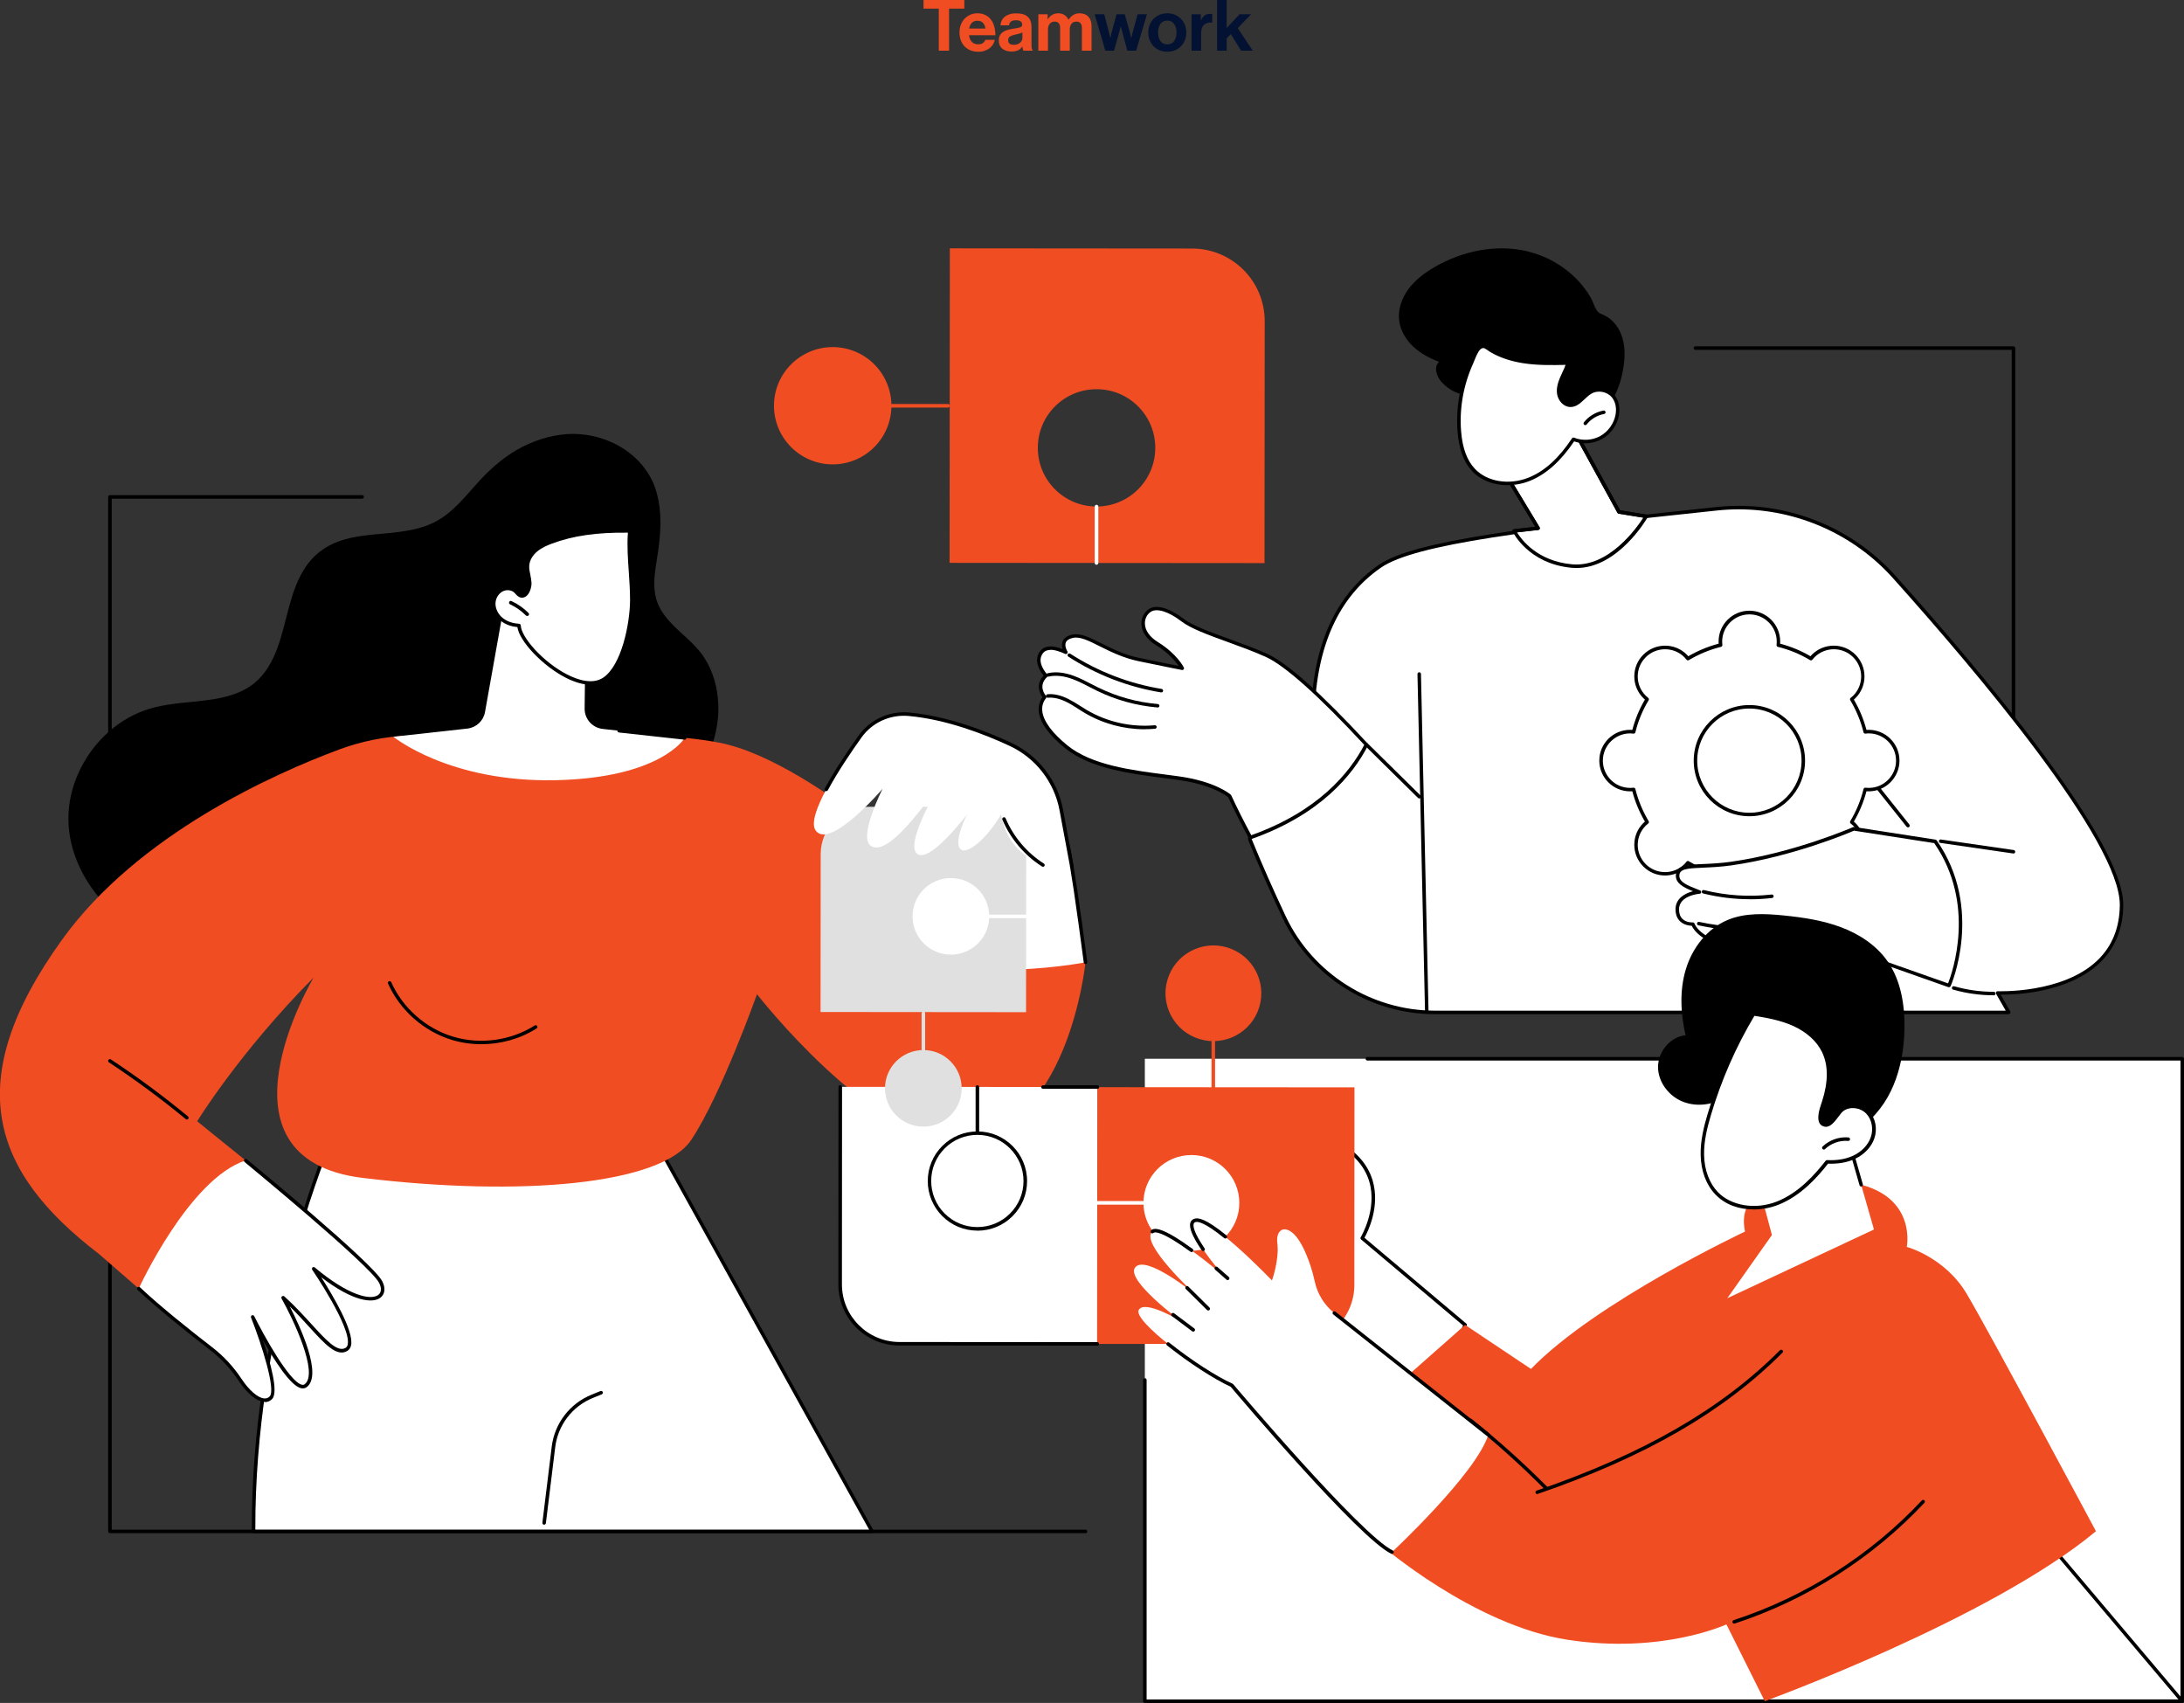 <?xml version="1.0" encoding="UTF-8"?> <svg xmlns="http://www.w3.org/2000/svg" width="431" height="336" viewBox="0 0 431 336" fill="none"><rect x="0" y="0" width="431" height="336" fill="#333333" stroke="none"/><g clip-path="url(#clip0_694_6283)"><path d="M397.351 156.246C397.163 156.246 396.999 156.095 396.999 155.895V69.033H334.585C334.397 69.033 334.233 68.882 334.233 68.682C334.233 68.481 334.384 68.331 334.585 68.331H397.351C397.539 68.331 397.703 68.481 397.703 68.682V155.895C397.703 156.083 397.552 156.246 397.351 156.246Z" fill="black"></path><path d="M283.144 199.746H396.409L394.212 195.91C394.212 195.91 418.595 197.026 418.671 178.535C418.721 165.974 391.374 133.43 373.822 113.849C364.995 103.996 351.962 99.006 338.804 100.385C303.535 104.109 279.327 106.866 272.309 111.73C262.942 118.212 259.439 128.93 259.075 140.676C259 143.071 245.753 163.417 246.682 165.686C248.905 171.126 251.24 176.329 253.412 180.942C258.836 192.425 270.425 199.746 283.144 199.746Z" fill="white"></path><path d="M396.409 200.097H283.144C270.337 200.097 258.547 192.638 253.098 181.092C250.625 175.852 248.352 170.712 246.356 165.823C245.803 164.469 248.829 158.979 253.5 150.755C256.049 146.255 258.698 141.616 258.723 140.664C259.138 127.137 263.633 117.309 272.108 111.442C279.038 106.641 301.915 103.933 338.766 100.034C352.012 98.63 365.208 103.707 374.073 113.611C390.872 132.365 419.06 165.736 419.01 178.522C418.997 183.223 417.415 187.084 414.339 190.005C408.048 195.985 397.502 196.273 394.815 196.248L396.711 199.558C396.773 199.671 396.773 199.796 396.711 199.896C396.648 200.009 396.535 200.072 396.409 200.072V200.097ZM343.11 100.498C341.691 100.498 340.26 100.573 338.841 100.724C302.103 104.61 279.315 107.305 272.509 112.006C264.235 117.735 259.828 127.388 259.426 140.676C259.389 141.742 257.392 145.327 254.115 151.093C250.926 156.71 246.544 164.419 247.009 165.56C249.005 170.437 251.265 175.564 253.739 180.804C259.075 192.099 270.614 199.407 283.157 199.407H395.819L393.923 196.085C393.86 195.972 393.86 195.847 393.923 195.734C393.986 195.621 394.112 195.571 394.237 195.571C394.363 195.571 406.994 196.073 413.874 189.529C416.812 186.733 418.306 183.035 418.331 178.535C418.382 165.974 390.307 132.753 373.57 114.075C365.811 105.412 354.661 100.498 343.123 100.498H343.11Z" fill="black"></path><path d="M376.533 163.241C376.433 163.241 376.333 163.191 376.257 163.116L354.686 136.05C354.573 135.9 354.586 135.687 354.737 135.561C354.887 135.449 355.101 135.461 355.226 135.612L376.797 162.677C376.91 162.827 376.898 163.04 376.747 163.166C376.684 163.216 376.609 163.241 376.533 163.241Z" fill="black"></path><path d="M397.351 168.393C397.351 168.393 397.313 168.393 397.301 168.393L382.924 166.312C382.736 166.287 382.61 166.112 382.636 165.924C382.661 165.736 382.836 165.598 383.025 165.635L397.401 167.716C397.589 167.741 397.715 167.917 397.69 168.105C397.665 168.28 397.514 168.406 397.351 168.406V168.393Z" fill="black"></path><path d="M315.965 150.078C315.965 153.237 318.526 155.794 321.69 155.794C321.929 155.794 322.155 155.782 322.381 155.744C322.946 158.038 323.862 160.207 325.055 162.175C324.879 162.313 324.704 162.464 324.528 162.639C322.293 164.871 322.293 168.493 324.528 170.725C326.763 172.956 330.391 172.956 332.639 170.725C332.802 170.562 332.953 170.386 333.103 170.198C335.075 171.389 337.247 172.292 339.544 172.869C339.519 173.094 339.494 173.332 339.494 173.558C339.494 176.717 342.056 179.274 345.22 179.274C348.384 179.274 350.945 176.717 350.945 173.558C350.945 173.32 350.933 173.094 350.895 172.869C353.193 172.304 355.365 171.389 357.336 170.198C357.474 170.374 357.625 170.549 357.8 170.725C360.035 172.956 363.664 172.956 365.911 170.725C368.159 168.493 368.146 164.871 365.911 162.639C365.748 162.476 365.572 162.326 365.384 162.175C366.577 160.207 367.481 158.038 368.059 155.744C368.285 155.769 368.523 155.794 368.749 155.794C371.913 155.794 374.474 153.237 374.474 150.078C374.474 146.919 371.913 144.362 368.749 144.362C368.511 144.362 368.285 144.374 368.059 144.412C367.494 142.118 366.577 139.949 365.384 137.981C365.56 137.843 365.736 137.692 365.911 137.517C368.146 135.285 368.146 131.663 365.911 129.431C363.677 127.2 360.048 127.2 357.8 129.431C357.637 129.594 357.487 129.77 357.336 129.958C355.365 128.767 353.193 127.864 350.895 127.288C350.92 127.062 350.945 126.824 350.945 126.598C350.945 123.439 348.384 120.882 345.22 120.882C342.056 120.882 339.494 123.439 339.494 126.598C339.494 126.836 339.507 127.062 339.544 127.288C337.247 127.852 335.075 128.767 333.103 129.958C332.965 129.782 332.815 129.607 332.639 129.431C330.404 127.2 326.775 127.2 324.528 129.431C322.293 131.663 322.293 135.285 324.528 137.517C324.691 137.68 324.867 137.83 325.055 137.981C323.862 139.949 322.958 142.118 322.381 144.412C322.155 144.387 321.916 144.362 321.69 144.362C318.526 144.362 315.965 146.919 315.965 150.078ZM334.585 150.078C334.585 144.211 339.356 139.46 345.232 139.46C351.108 139.46 355.879 144.211 355.879 150.078C355.879 155.945 351.108 160.696 345.232 160.696C339.356 160.696 334.585 155.945 334.585 150.078Z" fill="white"></path><path d="M345.232 179.638C341.88 179.638 339.155 176.918 339.155 173.57C339.155 173.433 339.155 173.295 339.168 173.132C337.058 172.58 335.05 171.753 333.179 170.65C333.078 170.762 332.978 170.875 332.89 170.963C330.517 173.332 326.662 173.332 324.302 170.963C323.159 169.822 322.519 168.293 322.519 166.676C322.519 165.059 323.147 163.529 324.302 162.388C324.402 162.288 324.503 162.2 324.616 162.1C323.523 160.232 322.682 158.226 322.13 156.12C321.979 156.12 321.828 156.133 321.69 156.133C318.338 156.133 315.613 153.413 315.613 150.065C315.613 146.718 318.338 143.998 321.69 143.998C321.828 143.998 321.966 143.998 322.13 144.011C322.682 141.917 323.511 139.899 324.616 138.031C324.503 137.931 324.39 137.83 324.302 137.743C323.159 136.602 322.519 135.072 322.519 133.455C322.519 131.838 323.147 130.309 324.302 129.168C326.675 126.799 330.529 126.799 332.89 129.168C332.99 129.268 333.091 129.368 333.179 129.481C335.05 128.391 337.071 127.551 339.168 126.999C339.168 126.849 339.155 126.698 339.155 126.56C339.155 123.213 341.88 120.493 345.232 120.493C348.585 120.493 351.309 123.213 351.309 126.56C351.309 126.698 351.309 126.836 351.297 126.999C353.406 127.551 355.415 128.378 357.286 129.481C357.386 129.368 357.487 129.256 357.574 129.168C359.948 126.799 363.802 126.799 366.163 129.168C367.305 130.309 367.945 131.838 367.945 133.455C367.945 135.072 367.318 136.602 366.163 137.743C366.062 137.843 365.962 137.943 365.849 138.031C366.941 139.899 367.782 141.904 368.335 144.011C368.485 144.011 368.624 143.998 368.774 143.998C372.127 143.998 374.851 146.718 374.851 150.065C374.851 153.413 372.127 156.133 368.774 156.133C368.636 156.133 368.498 156.133 368.335 156.12C367.782 158.226 366.954 160.232 365.849 162.1C365.962 162.2 366.075 162.301 366.163 162.388C367.305 163.529 367.945 165.059 367.945 166.676C367.945 168.293 367.318 169.822 366.163 170.963C363.79 173.332 359.935 173.332 357.574 170.963C357.474 170.863 357.374 170.762 357.286 170.65C355.415 171.74 353.393 172.58 351.297 173.132C351.297 173.282 351.309 173.433 351.309 173.57C351.309 176.918 348.585 179.638 345.232 179.638ZM333.103 169.872C333.103 169.872 333.229 169.885 333.279 169.923C335.25 171.113 337.385 171.991 339.632 172.543C339.808 172.58 339.909 172.743 339.896 172.919C339.871 173.157 339.858 173.37 339.858 173.57C339.858 176.529 342.269 178.948 345.245 178.948C348.22 178.948 350.631 176.542 350.631 173.57C350.631 173.37 350.619 173.157 350.594 172.919C350.568 172.743 350.681 172.58 350.857 172.543C353.092 171.991 355.239 171.101 357.21 169.923C357.361 169.835 357.549 169.872 357.662 170.01C357.813 170.198 357.951 170.361 358.089 170.499C360.186 172.593 363.601 172.593 365.711 170.499C366.728 169.484 367.293 168.13 367.293 166.701C367.293 165.272 366.728 163.918 365.711 162.902C365.572 162.764 365.409 162.627 365.221 162.476C365.083 162.363 365.045 162.175 365.133 162.025C366.326 160.057 367.205 157.926 367.757 155.682C367.795 155.506 367.958 155.393 368.134 155.418C368.372 155.443 368.586 155.456 368.787 155.456C371.75 155.456 374.173 153.049 374.173 150.078C374.173 147.107 371.762 144.7 368.787 144.7C368.586 144.7 368.385 144.713 368.134 144.75C367.958 144.763 367.795 144.662 367.757 144.487C367.205 142.255 366.313 140.124 365.133 138.144C365.045 137.993 365.083 137.805 365.221 137.692C365.409 137.542 365.572 137.404 365.711 137.266C366.728 136.251 367.293 134.897 367.293 133.468C367.293 132.039 366.728 130.685 365.711 129.669C363.614 127.576 360.199 127.576 358.089 129.669C357.951 129.807 357.813 129.97 357.662 130.158C357.549 130.296 357.361 130.334 357.21 130.246C355.239 129.055 353.105 128.178 350.857 127.626C350.681 127.588 350.581 127.425 350.594 127.25C350.619 127.012 350.631 126.799 350.631 126.598C350.631 123.639 348.22 121.22 345.245 121.22C342.269 121.22 339.858 123.627 339.858 126.598C339.858 126.799 339.871 127.012 339.896 127.25C339.921 127.425 339.808 127.588 339.632 127.626C337.397 128.178 335.25 129.068 333.279 130.246C333.129 130.334 332.94 130.296 332.827 130.158C332.676 129.97 332.538 129.807 332.4 129.669C330.303 127.576 326.888 127.576 324.779 129.669C323.762 130.685 323.197 132.039 323.197 133.468C323.197 134.897 323.762 136.251 324.779 137.266C324.917 137.404 325.08 137.542 325.269 137.692C325.407 137.805 325.444 137.993 325.357 138.144C324.164 140.112 323.285 142.243 322.732 144.487C322.695 144.662 322.531 144.763 322.356 144.75C322.105 144.725 321.904 144.7 321.703 144.7C318.74 144.7 316.316 147.107 316.316 150.078C316.316 153.049 318.727 155.456 321.703 155.456C321.904 155.456 322.117 155.443 322.356 155.418C322.531 155.393 322.695 155.506 322.732 155.682C323.285 157.913 324.176 160.044 325.357 162.025C325.444 162.175 325.407 162.363 325.269 162.476C325.08 162.627 324.917 162.764 324.779 162.902C323.762 163.918 323.197 165.272 323.197 166.701C323.197 168.13 323.762 169.484 324.779 170.499C326.876 172.593 330.291 172.593 332.4 170.499C332.538 170.361 332.676 170.198 332.827 170.01C332.89 169.923 332.99 169.872 333.103 169.872ZM345.232 161.047C339.168 161.047 334.246 156.133 334.246 150.078C334.246 144.023 339.18 139.109 345.232 139.109C351.284 139.109 356.218 144.023 356.218 150.078C356.218 156.133 351.284 161.047 345.232 161.047ZM345.232 139.798C339.557 139.798 334.937 144.412 334.937 150.078C334.937 155.744 339.557 160.358 345.232 160.358C350.907 160.358 355.528 155.744 355.528 150.078C355.528 144.412 350.907 139.798 345.232 139.798Z" fill="black"></path><path d="M384.645 194.455C384.645 194.455 391.299 179.437 381.908 166.024L365.836 163.529C365.836 163.529 354.385 168.569 341.679 170.386C335.326 171.289 331.157 170.211 331.057 172.73C330.994 174.385 333.078 175.087 335.376 175.99C335.376 175.99 330.982 176.291 330.994 179.412C330.994 182.534 334.083 182.321 334.083 182.321C334.083 182.321 335.075 185.643 342.194 186.746C342.194 186.746 344.705 189.554 351.837 189.316C358.968 189.077 365.836 187.811 365.836 187.811L384.645 194.443V194.455Z" fill="white"></path><path d="M384.645 194.807C384.645 194.807 384.57 194.807 384.532 194.781L365.811 188.175C364.97 188.325 358.491 189.441 351.849 189.667C345.283 189.892 342.546 187.586 342.031 187.072C335.916 186.094 334.246 183.486 333.857 182.659C333.38 182.647 332.363 182.521 331.584 181.807C330.969 181.243 330.655 180.428 330.655 179.4C330.655 177.281 332.501 176.253 334.096 175.839C332.237 175.1 330.655 174.285 330.718 172.693C330.793 170.7 332.903 170.612 336.104 170.474C337.636 170.411 339.532 170.324 341.642 170.023C354.147 168.243 365.585 163.241 365.698 163.191C365.761 163.166 365.824 163.153 365.887 163.166L381.958 165.66C382.046 165.673 382.134 165.723 382.184 165.798C391.576 179.224 385.021 194.418 384.946 194.568C384.883 194.694 384.758 194.769 384.632 194.769L384.645 194.807ZM365.836 187.485C365.836 187.485 365.912 187.485 365.949 187.511L384.444 194.029C385.285 191.873 390.044 178.397 381.707 166.35L365.874 163.893C364.744 164.382 353.72 169.02 341.729 170.737C339.595 171.038 337.674 171.126 336.13 171.189C332.89 171.327 331.459 171.439 331.409 172.743C331.358 174.059 333.091 174.724 335.087 175.514L335.502 175.677C335.652 175.739 335.74 175.89 335.715 176.053C335.69 176.216 335.565 176.328 335.401 176.341C335.364 176.341 331.333 176.667 331.346 179.425C331.346 180.252 331.584 180.892 332.049 181.33C332.84 182.07 334.045 181.995 334.058 181.995C334.221 181.995 334.372 182.082 334.409 182.245C334.409 182.27 335.477 185.379 342.244 186.432C342.32 186.432 342.395 186.483 342.445 186.545C342.47 186.57 344.969 189.228 351.812 189.002C358.83 188.764 365.698 187.523 365.761 187.511C365.786 187.511 365.799 187.511 365.824 187.511L365.836 187.485Z" fill="black"></path><path d="M345.345 177.419C342.231 177.419 339.143 177.043 336.092 176.278C335.903 176.228 335.79 176.04 335.841 175.865C335.891 175.677 336.079 175.564 336.255 175.614C340.637 176.705 345.132 177.005 349.627 176.491C349.815 176.466 349.991 176.604 350.016 176.792C350.041 176.98 349.903 177.156 349.715 177.181C348.258 177.344 346.802 177.432 345.345 177.432V177.419Z" fill="black"></path><path d="M346.664 183.762C342.796 183.762 338.942 183.361 335.162 182.571C334.974 182.534 334.861 182.346 334.899 182.158C334.936 181.97 335.125 181.844 335.313 181.894C340.273 182.935 345.358 183.286 350.418 182.935C350.619 182.935 350.769 183.06 350.782 183.261C350.794 183.449 350.656 183.612 350.455 183.624C349.187 183.712 347.932 183.75 346.664 183.75V183.762Z" fill="black"></path><path d="M349.187 187.711C347.128 187.711 345.057 187.435 343.073 186.871C342.884 186.821 342.784 186.633 342.834 186.445C342.884 186.257 343.073 186.157 343.261 186.207C346.5 187.109 349.953 187.26 353.255 186.645C353.444 186.608 353.62 186.733 353.657 186.921C353.695 187.109 353.569 187.285 353.381 187.322C352 187.586 350.594 187.711 349.187 187.711Z" fill="black"></path><path d="M393.459 196.374C390.747 196.374 388.06 195.998 385.448 195.258C385.26 195.208 385.159 195.02 385.21 194.832C385.26 194.644 385.448 194.544 385.637 194.594C388.185 195.321 390.809 195.684 393.459 195.684C393.647 195.684 393.81 195.835 393.81 196.035C393.81 196.223 393.66 196.386 393.459 196.386V196.374Z" fill="black"></path><path d="M280.08 157.537C279.992 157.537 279.905 157.499 279.842 157.437L269.42 147.17C269.282 147.032 269.282 146.819 269.42 146.681C269.559 146.543 269.772 146.543 269.91 146.681L280.331 156.948C280.47 157.086 280.47 157.299 280.331 157.437C280.269 157.499 280.181 157.537 280.08 157.537Z" fill="black"></path><path d="M206.429 133.317C206.429 133.317 204.545 131.324 205.135 129.481C205.726 127.651 207.509 127.388 210.371 128.729C210.371 128.729 208.752 126.197 211.677 125.545C214.602 124.893 218.52 128.842 224.81 130.146C231.113 131.449 233.323 131.876 233.323 131.876C233.323 131.876 232.005 129.268 228.351 127.012C224.697 124.755 225.187 121.621 226.907 120.455C228.376 119.465 231.038 120.555 233.323 122.323C236.336 124.642 243.832 126.56 249.909 129.293C254.53 131.374 262.452 139.146 269.647 146.931C266.734 152.61 260.381 160.445 246.758 165.246C245.088 162.163 243.707 159.367 242.639 157.073C242.639 157.073 239.752 154.541 232.582 153.55C225.413 152.56 215.958 151.82 210.484 147.42C205.01 143.02 204.47 139.61 206.152 137.554C206.152 137.554 204.181 135.398 206.404 133.317H206.429Z" fill="white"></path><path d="M246.77 165.585C246.645 165.585 246.532 165.522 246.469 165.41C244.95 162.589 243.531 159.781 242.376 157.286C241.961 156.948 238.998 154.779 232.545 153.889C231.691 153.776 230.812 153.663 229.92 153.538C223.015 152.648 215.193 151.632 210.283 147.684C207.006 145.051 205.223 142.581 204.997 140.363C204.897 139.335 205.148 138.369 205.726 137.554C205.274 136.928 204.269 135.097 205.939 133.305C205.437 132.678 204.269 131.011 204.796 129.381C205.048 128.591 205.512 128.052 206.165 127.764C207.031 127.388 208.212 127.488 209.693 128.077C209.555 127.626 209.492 127.074 209.706 126.535C209.982 125.883 210.61 125.432 211.589 125.219C213.221 124.855 215.042 125.771 217.34 126.924C219.461 127.989 221.872 129.205 224.873 129.82C229.092 130.697 231.49 131.174 232.607 131.387C231.98 130.497 230.611 128.817 228.163 127.313C225.664 125.771 225.262 124.003 225.25 123.075C225.225 121.897 225.777 120.806 226.719 120.18C228.439 119.014 231.377 120.393 233.536 122.06C235.307 123.426 238.797 124.693 242.501 126.046C245.025 126.962 247.636 127.914 250.06 128.992C253.99 130.76 260.669 136.727 269.91 146.706C270.011 146.819 270.036 146.969 269.961 147.094C266.997 152.861 260.594 160.746 246.883 165.573C246.845 165.585 246.808 165.598 246.77 165.598V165.585ZM207.345 128.228C207.006 128.228 206.705 128.278 206.441 128.391C205.977 128.591 205.65 128.98 205.449 129.582C204.922 131.199 206.642 133.054 206.667 133.067C206.793 133.204 206.793 133.43 206.655 133.555C204.721 135.373 206.353 137.229 206.429 137.304C206.542 137.429 206.554 137.617 206.429 137.755C205.839 138.482 205.587 139.322 205.688 140.275C205.889 142.268 207.634 144.637 210.71 147.119C215.456 150.943 223.178 151.946 229.996 152.823C230.9 152.936 231.779 153.049 232.632 153.174C239.827 154.177 242.752 156.672 242.878 156.785C242.916 156.822 242.941 156.86 242.966 156.898C244.083 159.317 245.452 162.05 246.933 164.795C260.067 160.094 266.307 152.56 269.232 146.969C260.268 137.304 253.55 131.299 249.771 129.594C247.373 128.516 244.774 127.576 242.263 126.661C238.508 125.294 234.968 124.016 233.11 122.574C230.624 120.656 228.263 119.929 227.095 120.719C226.355 121.22 225.915 122.085 225.94 123.038C225.965 124.379 226.882 125.683 228.527 126.698C232.231 128.98 233.574 131.587 233.624 131.7C233.687 131.813 233.675 131.963 233.587 132.064C233.511 132.164 233.373 132.214 233.248 132.189C233.223 132.189 230.962 131.75 224.722 130.459C221.634 129.82 219.072 128.529 217.013 127.501C214.841 126.41 213.121 125.545 211.727 125.858C210.986 126.021 210.509 126.335 210.333 126.761C210.02 127.526 210.635 128.503 210.635 128.516C210.723 128.641 210.71 128.817 210.597 128.93C210.497 129.043 210.333 129.08 210.195 129.017C209.04 128.478 208.073 128.203 207.32 128.203L207.345 128.228Z" fill="black"></path><path d="M225.878 143.885C221.747 143.885 217.616 142.769 214.063 140.663C213.623 140.413 213.196 140.137 212.782 139.861C212.066 139.41 211.326 138.933 210.56 138.545C209.191 137.855 207.923 137.555 206.793 137.667C206.605 137.68 206.429 137.542 206.416 137.354C206.404 137.166 206.542 136.99 206.73 136.978C207.986 136.852 209.392 137.178 210.874 137.931C211.665 138.332 212.418 138.808 213.159 139.272C213.573 139.535 214 139.811 214.427 140.062C218.445 142.444 223.228 143.522 227.887 143.095C228.075 143.07 228.251 143.221 228.263 143.409C228.276 143.597 228.138 143.772 227.949 143.785C227.271 143.848 226.581 143.873 225.903 143.873L225.878 143.885Z" fill="black"></path><path d="M228.464 139.585H228.439C224.258 139.234 220.227 138.119 216.448 136.276C215.959 136.038 215.481 135.787 214.992 135.536C213.962 134.997 212.882 134.445 211.79 134.032C209.969 133.342 208.312 133.167 206.893 133.505C206.705 133.543 206.517 133.43 206.479 133.255C206.429 133.067 206.554 132.878 206.73 132.841C208.287 132.465 210.07 132.653 212.029 133.392C213.171 133.819 214.251 134.383 215.306 134.934C215.783 135.185 216.26 135.423 216.75 135.661C220.441 137.467 224.396 138.557 228.489 138.908C228.677 138.921 228.816 139.096 228.803 139.284C228.79 139.46 228.64 139.598 228.464 139.598V139.585Z" fill="black"></path><path d="M229.179 136.614C229.179 136.614 229.142 136.614 229.129 136.614C222.663 135.561 216.335 133.129 210.836 129.557C210.672 129.456 210.635 129.243 210.735 129.08C210.836 128.917 211.049 128.88 211.212 128.98C216.636 132.49 222.864 134.897 229.242 135.925C229.431 135.95 229.556 136.138 229.531 136.326C229.506 136.502 229.355 136.614 229.192 136.614H229.179Z" fill="black"></path><path d="M281.575 200.047C281.386 200.047 281.236 199.896 281.223 199.708L279.729 132.992C279.729 132.804 279.88 132.641 280.068 132.641C280.256 132.628 280.42 132.791 280.42 132.979L281.914 199.696C281.914 199.884 281.763 200.047 281.575 200.047Z" fill="black"></path><path d="M298.826 104.76C298.826 104.76 301.701 110.941 310.239 111.693C318.777 112.445 324.879 101.877 324.879 101.877L319.505 101.012L310.001 83.675L296.089 91.848L303.572 104.234L298.839 104.773L298.826 104.76Z" fill="white"></path><path d="M311.13 112.069C310.829 112.069 310.515 112.056 310.214 112.031C301.588 111.267 298.55 104.961 298.525 104.898C298.474 104.798 298.487 104.685 298.525 104.585C298.575 104.485 298.675 104.422 298.788 104.409L302.982 103.933L295.775 92.011C295.725 91.936 295.712 91.836 295.737 91.748C295.762 91.66 295.813 91.585 295.9 91.535L309.812 83.361C309.887 83.311 309.988 83.299 310.076 83.324C310.164 83.349 310.239 83.412 310.289 83.487L319.719 100.686L324.929 101.526C325.042 101.539 325.143 101.614 325.18 101.714C325.231 101.814 325.218 101.94 325.168 102.04C324.929 102.466 319.279 112.069 311.118 112.069H311.13ZM299.378 105.036C300.22 106.428 303.358 110.728 310.264 111.342C317.509 111.981 323.046 104.083 324.301 102.128L319.442 101.338C319.342 101.326 319.241 101.25 319.191 101.163L309.85 84.139L296.541 91.949L303.836 104.033C303.898 104.134 303.898 104.259 303.848 104.359C303.798 104.46 303.697 104.535 303.572 104.547L299.353 105.024L299.378 105.036Z" fill="black"></path><path d="M298.826 105.099C298.65 105.099 298.499 104.973 298.487 104.798C298.462 104.61 298.6 104.434 298.788 104.422L302.982 103.946L295.775 92.024C295.725 91.948 295.712 91.848 295.737 91.76C295.762 91.673 295.813 91.597 295.9 91.547L309.812 83.374C309.887 83.324 309.988 83.311 310.076 83.336C310.164 83.361 310.239 83.424 310.289 83.499L319.719 100.699L324.929 101.539C325.118 101.564 325.243 101.752 325.218 101.94C325.193 102.128 325.005 102.253 324.816 102.228L319.442 101.363C319.342 101.351 319.241 101.275 319.191 101.188L309.85 84.164L296.541 91.974L303.836 104.058C303.898 104.159 303.898 104.284 303.848 104.384C303.798 104.485 303.697 104.56 303.572 104.572L298.838 105.111C298.838 105.111 298.813 105.111 298.801 105.111L298.826 105.099Z" fill="black"></path><path d="M301.412 49.577C295.21 48.123 288.53 49.514 283.031 52.736C281.11 53.864 279.289 55.23 277.958 57.023C276.627 58.816 275.836 61.072 276.125 63.279C276.376 65.247 277.456 67.04 278.9 68.393C280.344 69.747 282.139 70.687 283.985 71.389C282.893 72.38 283.483 74.235 284.462 75.351C285.969 77.043 288.191 78.071 290.464 78.109C292.736 78.146 294.996 77.194 296.553 75.539C297.708 78.084 299.303 80.478 301.475 82.233C303.647 83.988 306.435 85.079 309.235 84.891C312.273 84.69 315.098 82.973 317.007 80.616C318.915 78.247 319.982 75.276 320.409 72.279C320.723 70.148 320.711 67.904 319.907 65.899C319.292 64.357 318.137 62.965 316.63 62.226C315.877 61.862 315.512 61.849 315.073 61.173C314.621 60.483 314.395 59.568 313.981 58.828C312.298 55.845 309.737 53.4 306.774 51.708C305.091 50.743 303.271 50.028 301.387 49.577H301.412Z" fill="black"></path><path d="M287.978 85.129C288.191 87.862 288.895 90.707 290.765 92.713C293.477 95.609 298.136 96.035 301.802 94.543C305.481 93.052 308.293 89.98 310.49 86.683C312.248 87.385 314.32 87.248 315.977 86.332C317.635 85.417 318.827 83.712 319.141 81.844C319.355 80.591 319.141 79.212 318.35 78.209C317.308 76.918 315.287 76.542 313.855 77.369C312.437 78.184 311.445 80.039 309.8 79.964C308.708 79.914 307.829 78.911 307.615 77.846C307.402 76.78 307.703 75.664 308.13 74.661C308.557 73.658 309.097 72.693 309.398 71.64C306.473 71.715 303.522 71.778 300.622 71.327C298.412 70.988 296.215 70.324 294.281 69.183C293.415 68.682 292.825 67.904 291.958 68.619C291.255 69.208 290.753 70.775 290.376 71.603C288.468 75.815 287.626 80.503 287.978 85.116V85.129Z" fill="white"></path><path d="M297.508 95.734C294.783 95.734 292.209 94.769 290.514 92.951C288.844 91.171 287.903 88.614 287.639 85.154C287.275 80.503 288.116 75.777 290.062 71.465C290.15 71.277 290.238 71.064 290.326 70.825C290.677 69.948 291.117 68.87 291.732 68.356C292.611 67.629 293.327 68.118 293.955 68.556C294.118 68.669 294.281 68.782 294.457 68.882C296.202 69.898 298.286 70.612 300.684 70.976C303.56 71.427 306.535 71.352 309.398 71.277C309.511 71.277 309.611 71.327 309.674 71.415C309.737 71.502 309.762 71.615 309.737 71.715C309.536 72.455 309.21 73.157 308.896 73.821C308.745 74.135 308.594 74.448 308.469 74.774C307.967 75.978 307.803 76.93 307.967 77.758C308.142 78.623 308.858 79.55 309.825 79.6C310.729 79.638 311.445 78.974 312.198 78.259C312.663 77.82 313.14 77.382 313.692 77.056C315.274 76.141 317.484 76.554 318.627 77.971C319.43 78.961 319.744 80.39 319.493 81.882C319.154 83.863 317.911 85.63 316.153 86.608C314.483 87.548 312.437 87.711 310.641 87.085C307.992 91.008 305.142 93.553 301.953 94.857C300.509 95.446 298.989 95.722 297.52 95.722L297.508 95.734ZM292.661 68.682C292.511 68.682 292.36 68.744 292.184 68.895C291.707 69.296 291.28 70.336 290.979 71.088C290.878 71.339 290.79 71.565 290.703 71.753C288.807 75.953 287.978 80.566 288.342 85.104C288.606 88.401 289.485 90.808 291.042 92.475C293.465 95.07 297.847 95.784 301.701 94.218C304.828 92.951 307.615 90.419 310.227 86.483C310.315 86.345 310.49 86.295 310.641 86.357C312.286 87.022 314.282 86.884 315.827 86.019C317.371 85.154 318.526 83.524 318.827 81.782C319.053 80.491 318.79 79.262 318.112 78.422C317.17 77.256 315.349 76.918 314.056 77.67C313.579 77.946 313.127 78.372 312.7 78.773C311.872 79.55 311.018 80.365 309.825 80.302C308.494 80.24 307.54 79.024 307.314 77.908C307.113 76.93 307.289 75.852 307.854 74.523C307.992 74.198 308.142 73.871 308.293 73.546C308.544 73.019 308.77 72.518 308.959 71.991C306.209 72.054 303.384 72.091 300.609 71.665C298.136 71.277 295.963 70.549 294.143 69.484C293.942 69.371 293.766 69.246 293.603 69.12C293.201 68.845 292.95 68.669 292.699 68.669L292.661 68.682Z" fill="black"></path><path d="M312.851 83.888C312.776 83.888 312.7 83.863 312.637 83.813C312.487 83.7 312.462 83.474 312.575 83.324C313.529 82.12 314.935 81.281 316.442 81.005C316.63 80.967 316.806 81.093 316.844 81.281C316.881 81.469 316.756 81.644 316.567 81.682C315.224 81.92 313.968 82.672 313.115 83.75C313.052 83.838 312.951 83.876 312.838 83.876L312.851 83.888Z" fill="black"></path><path d="M214.213 302.491H21.696C21.508 302.491 21.345 302.341 21.345 302.14V98.041C21.345 97.853 21.495 97.69 21.696 97.69H71.467C71.656 97.69 71.819 97.84 71.819 98.041C71.819 98.242 71.668 98.392 71.467 98.392H22.048V301.802H214.213C214.401 301.802 214.565 301.952 214.565 302.153C214.565 302.353 214.414 302.504 214.213 302.504V302.491Z" fill="black"></path><path d="M141.742 138.946C141.629 135.662 140.725 132.39 138.904 129.644C137.083 126.899 134.321 125.018 132.124 122.599C130.944 121.295 129.952 119.816 129.487 118.111C128.972 116.218 129.073 114.225 129.336 112.307C129.839 108.571 131.848 100.034 128.131 93.754C124.867 88.238 118.287 85.279 112.035 85.643C108.494 85.856 105.054 87.009 101.978 88.777C98.876 90.569 96.29 92.964 93.917 95.634C91.531 98.304 89.208 101.2 85.982 102.905C83.044 104.472 79.653 104.886 76.389 105.212C73.15 105.525 69.822 105.713 66.746 106.841C64.034 107.832 61.787 109.599 60.205 112.019C57.116 116.757 56.664 122.637 54.743 127.852C53.776 130.484 52.37 133.016 50.16 134.809C47.498 136.953 44.096 137.73 40.781 138.156C37.391 138.595 33.951 138.72 30.611 139.535C27.648 140.262 24.873 141.641 22.475 143.534C17.678 147.308 14.376 153.011 13.636 159.079C12.845 165.673 15.406 172.179 19.625 177.181C24.333 182.772 30.887 186.357 37.83 188.438C44.887 190.544 52.357 191.334 59.703 191.384C66.671 191.434 73.652 190.72 80.482 189.278C87.312 187.837 93.992 185.68 100.37 182.86C106.749 180.039 112.838 176.554 118.476 172.455C124.176 168.318 129.562 163.542 134.057 158.114C138.54 152.698 142.018 146.142 141.767 138.933L141.742 138.946Z" fill="black"></path><path d="M64.762 226.046C64.762 226.046 49.833 260.959 50.034 302.14H172.088L126.16 219.327L64.762 226.046Z" fill="white"></path><path d="M172.101 302.491H50.047C49.859 302.491 49.708 302.341 49.695 302.153C49.495 261.373 64.298 226.272 64.448 225.921C64.499 225.808 64.599 225.733 64.725 225.708L126.122 218.989C126.26 218.976 126.398 219.039 126.461 219.164L172.39 301.977C172.453 302.09 172.453 302.215 172.39 302.316C172.327 302.416 172.214 302.491 172.088 302.491H172.101ZM50.386 301.789H171.511L125.971 219.678L65.001 226.36C63.846 229.155 50.273 262.84 50.386 301.789Z" fill="black"></path><path d="M107.376 300.824C107.376 300.824 107.351 300.824 107.338 300.824C107.15 300.799 107.012 300.623 107.037 300.435L108.883 285.405C109.448 280.829 112.461 276.905 116.743 275.175L118.5 274.461C118.676 274.385 118.877 274.473 118.953 274.649C119.028 274.824 118.94 275.025 118.764 275.1L117.006 275.815C112.951 277.457 110.113 281.167 109.573 285.492L107.728 300.523C107.703 300.699 107.552 300.824 107.389 300.824H107.376Z" fill="black"></path><path d="M38.91 221.233C38.91 221.233 47.222 207.656 61.9 192.863C61.9 192.863 40.442 228.654 71.63 232.415C102.819 236.175 130.542 233.731 136.43 224.881C142.319 216.03 149.388 196.16 149.388 196.16C149.388 196.16 172.089 225.294 188.813 224.881C210.798 224.329 214.213 189.867 214.213 189.867L198.544 174.548L192.341 180.616C192.341 180.616 161.718 150.291 141.867 146.518C126.474 143.584 94.206 144.562 80.495 145.139C75.874 145.339 71.317 146.254 66.985 147.859C54.178 152.61 27.246 164.582 12.254 185.392C-7.898 213.36 -1.645 231.211 19.474 247.37L31.816 258.088L53.99 233.418L38.898 221.22L38.91 221.233Z" fill="#F04D22"></path><path d="M94.997 206.026C93.038 206.026 91.092 205.75 89.209 205.186C83.659 203.506 78.925 199.345 76.577 194.054C76.502 193.879 76.577 193.678 76.753 193.603C76.929 193.528 77.13 193.603 77.205 193.779C79.478 198.893 84.048 202.917 89.409 204.534C94.771 206.152 100.797 205.324 105.531 202.328C105.694 202.228 105.908 202.278 106.008 202.428C106.108 202.591 106.058 202.804 105.908 202.905C102.668 204.961 98.826 206.026 94.997 206.026Z" fill="black"></path><path d="M183.703 190.695C183.615 190.695 183.527 190.67 183.464 190.595C183.326 190.469 183.313 190.244 183.452 190.106L191.136 181.97C191.261 181.832 191.487 181.819 191.625 181.957C191.763 182.083 191.776 182.308 191.638 182.446L183.954 190.582C183.891 190.657 183.791 190.695 183.703 190.695Z" fill="black"></path><path d="M36.889 220.881C36.813 220.881 36.738 220.856 36.663 220.806C31.829 216.82 26.731 213.059 21.495 209.599C21.332 209.499 21.294 209.286 21.395 209.123C21.495 208.96 21.721 208.922 21.872 209.022C27.12 212.482 32.243 216.268 37.089 220.267C37.24 220.393 37.253 220.606 37.14 220.756C37.077 220.844 36.976 220.881 36.876 220.881H36.889Z" fill="black"></path><path d="M27.384 254.227C27.384 254.227 37.303 232.553 48.49 228.955C48.49 228.955 73.237 249.263 75.121 252.886C77.004 256.522 72.195 258.954 61.899 250.291C61.899 250.291 71.48 264.281 68.391 266.174C65.629 267.879 61.899 261.398 55.885 255.995C55.885 255.995 64.046 270.562 60.33 273.357C57.605 275.413 49.871 259.806 49.871 259.806C49.871 259.806 55.358 273.759 53.475 275.727C52.031 277.244 49.381 275.263 47.347 272.179C45.803 269.847 43.882 267.779 41.672 266.074C37.642 262.965 31.489 258.089 27.384 254.227Z" fill="white"></path><path d="M52.269 276.592C52.206 276.592 52.131 276.592 52.068 276.592C50.587 276.454 48.716 274.887 47.059 272.38C45.527 270.073 43.643 268.042 41.459 266.362C37.165 263.04 31.188 258.289 27.145 254.491C27.007 254.365 26.995 254.14 27.133 254.002C27.258 253.864 27.484 253.851 27.622 253.989C31.64 257.775 37.592 262.514 41.886 265.823C44.133 267.566 46.067 269.647 47.636 272.016C49.155 274.31 50.876 275.802 52.131 275.915C52.571 275.952 52.922 275.827 53.223 275.514C54.479 274.197 51.641 265.272 49.545 259.956C49.482 259.781 49.545 259.593 49.72 259.518C49.884 259.442 50.084 259.518 50.172 259.681C51.943 263.241 57.066 272.618 59.564 273.207C59.79 273.257 59.966 273.232 60.117 273.119C62.967 270.976 57.806 260.182 55.571 256.208C55.483 256.058 55.521 255.87 55.659 255.769C55.797 255.669 55.986 255.669 56.111 255.782C58.133 257.6 59.903 259.543 61.46 261.248C64.335 264.407 66.62 266.914 68.215 265.924C68.416 265.798 68.554 265.585 68.617 265.284C69.345 261.862 61.699 250.642 61.623 250.529C61.523 250.391 61.548 250.191 61.673 250.078C61.799 249.965 62 249.965 62.126 250.078C68.592 255.519 73.162 256.684 74.681 255.468C75.284 254.992 75.334 254.102 74.807 253.099C72.974 249.577 48.502 229.481 48.264 229.268C48.113 229.143 48.101 228.93 48.214 228.779C48.339 228.629 48.553 228.616 48.703 228.729C49.72 229.556 73.526 249.113 75.422 252.773C76.112 254.09 75.987 255.306 75.108 256.008C73.589 257.224 69.646 256.81 63.394 251.996C65.578 255.418 69.885 262.601 69.282 265.435C69.182 265.924 68.931 266.287 68.567 266.525C66.482 267.804 64.159 265.259 60.945 261.724C59.803 260.47 58.56 259.104 57.178 257.75C59.325 261.925 63.67 271.314 60.531 273.683C60.217 273.922 59.828 273.997 59.401 273.896C57.291 273.395 54.077 268.305 51.88 264.407C53.349 268.757 55.006 274.661 53.713 276.015C53.324 276.429 52.822 276.642 52.257 276.642L52.269 276.592Z" fill="black"></path><path d="M99.617 118.612L95.712 140.5C95.398 142.23 93.992 143.546 92.247 143.747L77.632 145.364C77.632 145.364 88.593 154.353 109.536 153.939C130.479 153.513 135.124 145.602 135.124 145.602L118.953 143.822C116.894 143.597 115.349 141.854 115.374 139.786L115.525 126.711C115.525 126.711 104.149 116.093 99.617 118.612Z" fill="white"></path><path d="M135.112 145.941C135.112 145.941 135.087 145.941 135.074 145.941L122.142 144.524C121.953 144.499 121.815 144.336 121.84 144.148C121.865 143.96 122.029 143.822 122.217 143.847L135.149 145.264C135.338 145.289 135.476 145.452 135.451 145.64C135.426 145.816 135.288 145.953 135.112 145.953V145.941Z" fill="black"></path><path d="M99.478 116.193C98.298 116.556 97.482 117.76 97.432 118.988C97.382 120.217 98.035 121.42 98.989 122.198C99.943 122.975 101.186 123.351 102.417 123.414C102.567 127.438 113.817 137.592 119.216 133.994C123.008 131.474 124.665 122.962 124.69 118.399C124.715 113.849 123.887 109.286 124.289 104.748C119.053 104.66 113.742 105.073 108.845 106.904C107.765 107.305 106.685 107.794 105.794 108.533C104.903 109.273 104.225 110.314 104.112 111.467C103.999 112.645 104.488 113.799 104.551 114.977C104.601 115.867 104.049 117.785 102.818 117.534C102.266 117.421 101.877 116.644 101.374 116.381C100.797 116.08 100.094 115.992 99.466 116.18L99.478 116.193Z" fill="white"></path><path d="M116.529 135.097C115.098 135.097 113.453 134.633 111.633 133.706C107.087 131.374 102.517 126.56 102.103 123.727C101.136 123.639 99.855 123.326 98.775 122.448C97.683 121.571 97.043 120.23 97.093 118.963C97.143 117.547 98.11 116.231 99.378 115.842C100.081 115.629 100.872 115.717 101.55 116.068C101.814 116.206 102.04 116.444 102.253 116.669C102.467 116.908 102.693 117.146 102.906 117.183C103.132 117.233 103.321 117.183 103.496 117.02C104.011 116.582 104.25 115.541 104.225 114.99C104.2 114.526 104.112 114.062 104.011 113.573C103.873 112.883 103.722 112.169 103.798 111.429C103.911 110.289 104.564 109.135 105.606 108.258C106.585 107.443 107.74 106.941 108.757 106.565C113.039 104.973 117.986 104.284 124.339 104.384C124.439 104.384 124.527 104.422 124.59 104.497C124.653 104.572 124.691 104.66 124.678 104.76C124.439 107.418 124.64 110.138 124.816 112.771C124.942 114.601 125.08 116.506 125.067 118.374C125.042 123.288 123.234 131.725 119.442 134.245C118.626 134.796 117.647 135.06 116.554 135.06L116.529 135.097ZM100.169 116.444C99.968 116.444 99.767 116.469 99.579 116.531C98.575 116.832 97.821 117.885 97.784 119.014C97.746 120.067 98.286 121.195 99.215 121.934C100.27 122.787 101.563 123.025 102.442 123.075C102.618 123.075 102.756 123.226 102.768 123.401C102.856 125.695 107.1 130.609 111.946 133.092C114.006 134.145 116.919 135.11 119.028 133.706C122.619 131.324 124.314 123.163 124.339 118.399C124.339 116.557 124.213 114.664 124.088 112.846C123.912 110.301 123.724 107.681 123.912 105.099C117.835 105.023 113.077 105.7 108.958 107.242C108.004 107.593 106.899 108.07 106.008 108.809C105.104 109.561 104.539 110.552 104.451 111.517C104.388 112.156 104.526 112.783 104.664 113.46C104.765 113.949 104.865 114.463 104.89 114.977C104.928 115.654 104.639 116.958 103.923 117.572C103.584 117.873 103.17 117.986 102.743 117.898C102.316 117.81 102.002 117.472 101.726 117.171C101.55 116.983 101.375 116.795 101.211 116.707C100.885 116.531 100.508 116.444 100.157 116.444H100.169Z" fill="black"></path><path d="M104.036 121.533C103.948 121.533 103.861 121.496 103.785 121.433C102.869 120.518 101.814 119.766 100.646 119.227C100.471 119.152 100.395 118.938 100.483 118.763C100.558 118.587 100.772 118.512 100.948 118.6C102.203 119.177 103.321 119.966 104.3 120.944C104.438 121.082 104.438 121.295 104.3 121.433C104.237 121.496 104.149 121.533 104.061 121.533H104.036Z" fill="black"></path><path d="M225.928 272.279V335.649H430.649V208.897H225.928V272.279Z" fill="white"></path><path d="M430.649 336H225.928C225.739 336 225.576 335.85 225.576 335.649V272.279C225.576 272.091 225.727 271.928 225.928 271.928C226.129 271.928 226.279 272.079 226.279 272.279V335.311H430.31V209.248H269.848C269.659 209.248 269.496 209.098 269.496 208.897C269.496 208.697 269.647 208.546 269.848 208.546H430.649C430.837 208.546 431 208.697 431 208.897V335.649C431 335.837 430.85 336 430.649 336Z" fill="black"></path><path d="M289.133 261.423L268.818 244.299C268.818 244.299 276.578 231.6 262.892 224.981C258.397 222.8 263.695 237.228 252.508 248.561V256.985L272.371 276.792C272.371 276.792 285.53 271.214 289.133 261.423Z" fill="white"></path><path d="M272.384 277.131C272.296 277.131 272.208 277.093 272.145 277.03L252.282 257.223C252.219 257.161 252.182 257.073 252.182 256.973V248.549C252.182 248.461 252.219 248.373 252.282 248.31C258.811 241.679 259.665 233.881 260.167 229.218C260.443 226.711 260.619 225.043 261.523 224.542C261.937 224.316 262.44 224.354 263.055 224.655C267.236 226.673 269.873 229.469 270.89 232.941C272.396 238.081 269.935 243.033 269.27 244.211L289.359 261.147C289.472 261.235 289.51 261.398 289.46 261.536C285.856 271.352 272.647 277.043 272.509 277.106C272.472 277.118 272.421 277.131 272.371 277.131H272.384ZM252.86 256.835L272.459 276.379C274.142 275.614 285.366 270.261 288.731 261.523L268.604 244.55C268.479 244.437 268.441 244.249 268.529 244.111C268.567 244.061 271.831 238.607 270.224 233.142C269.257 229.857 266.746 227.212 262.754 225.282C262.151 224.993 261.925 225.119 261.862 225.156C261.272 225.482 261.084 227.162 260.858 229.293C260.343 234.019 259.489 241.917 252.872 248.686V256.835H252.86Z" fill="black"></path><path d="M430.648 336H348.27C348.145 336 348.032 335.937 347.969 335.824C347.906 335.712 347.906 335.574 347.969 335.473C357.336 320.693 399.573 301.689 401.368 300.886C401.507 300.824 401.67 300.861 401.77 300.974L430.899 335.423C430.987 335.523 431 335.674 430.95 335.787C430.887 335.912 430.774 335.987 430.636 335.987L430.648 336ZM348.923 335.31H429.908L401.431 301.626C397.991 303.193 358.478 321.333 348.923 335.31Z" fill="black"></path><path d="M348.27 335.649C348.27 335.649 392.831 319.44 413.623 302.115C413.623 302.115 392.391 262.439 388.097 255.243C383.816 248.047 376.295 246.016 376.295 246.016C376.295 246.016 378.944 232.904 359.96 232.904C359.96 232.904 341.993 231.424 344.366 242.995C344.366 242.995 314.998 256.797 302.128 270.098L289.133 261.411L274.882 273.997L272.371 304.698C272.371 304.698 290.74 320.681 309.398 323.539C328.056 326.397 340.699 320.493 340.699 320.493L348.27 335.649Z" fill="#F04D22"></path><path d="M342.219 320.342C342.068 320.342 341.942 320.255 341.892 320.104C341.829 319.929 341.93 319.728 342.118 319.665C356.256 315.04 369.1 306.879 379.271 296.035C379.396 295.897 379.622 295.885 379.76 296.022C379.898 296.148 379.911 296.373 379.773 296.511C369.527 307.43 356.582 315.666 342.332 320.33C342.294 320.33 342.256 320.342 342.219 320.342Z" fill="black"></path><path d="M303.359 294.781C303.221 294.781 303.083 294.694 303.032 294.543C302.97 294.368 303.07 294.167 303.246 294.104C324.415 286.821 339.683 278.008 351.271 266.4C351.41 266.262 351.623 266.262 351.761 266.4C351.899 266.538 351.899 266.751 351.761 266.889C340.084 278.585 324.741 287.435 303.459 294.756C303.422 294.769 303.384 294.781 303.346 294.781H303.359Z" fill="black"></path><path d="M305.142 293.992C305.054 293.992 304.966 293.954 304.891 293.892C300.207 289.165 295.198 284.665 289.987 280.516C289.836 280.403 289.811 280.177 289.937 280.027C290.05 279.876 290.276 279.851 290.427 279.977C295.65 284.151 300.685 288.664 305.38 293.403C305.518 293.541 305.518 293.754 305.38 293.892C305.318 293.954 305.23 293.992 305.142 293.992Z" fill="black"></path><path d="M346.098 230.221L349.677 243.672L340.875 256.145L369.816 242.581L362.333 216.481L346.098 230.221Z" fill="white"></path><path d="M367.292 234.095C367.142 234.095 367.003 233.994 366.966 233.844L362.169 217.096L346.337 230.484C346.186 230.61 345.973 230.585 345.847 230.447C345.722 230.296 345.747 230.083 345.885 229.958L362.119 216.231C362.207 216.156 362.333 216.131 362.446 216.168C362.559 216.206 362.647 216.294 362.672 216.406L367.619 233.668C367.669 233.856 367.568 234.045 367.38 234.095C367.342 234.095 367.317 234.107 367.28 234.107L367.292 234.095Z" fill="black"></path><path d="M375.843 202.867C375.893 198.254 375.14 193.44 372.491 189.654C370.293 186.508 366.928 184.301 363.325 182.948C359.734 181.594 355.879 181.017 352.062 180.628C348.321 180.252 344.391 180.064 340.926 181.518C336.883 183.223 333.957 187.047 332.689 191.246C331.421 195.446 331.659 199.984 332.639 204.259C329.625 204.547 327.215 207.481 327.202 210.502C327.202 213.523 329.374 216.344 332.212 217.409C335.037 218.487 338.352 217.936 340.9 216.293C343.625 214.526 345.81 211.505 349.049 211.216C350.305 213.297 351.184 215.579 352.251 217.773C353.318 219.954 354.611 222.098 356.495 223.64C358.378 225.181 360.952 226.046 363.3 225.407C364.97 224.956 366.665 223.74 367.782 222.436C368.824 221.208 370.005 220.042 370.996 218.763C373.219 215.905 374.537 212.445 375.228 208.922C375.617 206.929 375.818 204.886 375.83 202.855L375.843 202.867Z" fill="black"></path><path d="M363.601 218.926C365.057 217.86 367.292 218.186 368.548 219.477C369.816 220.769 370.117 222.825 369.515 224.53C368.912 226.234 367.493 227.576 365.848 228.34C364.204 229.105 362.358 229.318 360.55 229.231C357.913 232.615 354.762 235.812 350.756 237.379C346.751 238.946 341.729 238.52 338.753 235.423C336.857 233.443 336.003 230.635 335.941 227.902C335.878 225.169 336.543 222.461 337.322 219.841C339.381 212.909 342.319 206.252 346.035 200.047C348.735 200.473 351.472 200.962 353.971 202.077C356.469 203.193 358.754 204.998 359.922 207.468C361.379 210.527 360.952 214.15 359.922 217.371C359.596 218.387 358.29 221.696 360.223 221.972C361.517 222.148 362.672 219.603 363.601 218.926Z" fill="white"></path><path d="M346.01 238.62C343.311 238.62 340.536 237.78 338.515 235.662C336.707 233.781 335.677 231.023 335.614 227.902C335.552 225.056 336.242 222.286 337.008 219.728C339.08 212.771 342.018 206.089 345.759 199.859C345.835 199.733 345.973 199.671 346.111 199.696C348.76 200.109 351.573 200.611 354.134 201.752C356.984 203.03 359.156 204.998 360.261 207.318C361.554 210.05 361.567 213.46 360.286 217.472C360.261 217.559 360.224 217.66 360.186 217.785C359.91 218.6 359.269 220.518 359.746 221.295C359.859 221.483 360.035 221.584 360.299 221.621C360.939 221.709 361.693 220.719 362.295 219.916C362.684 219.402 363.061 218.913 363.425 218.65C364.982 217.522 367.405 217.785 368.824 219.239C370.13 220.568 370.544 222.749 369.879 224.655C369.276 226.347 367.883 227.814 366.037 228.666C364.543 229.356 362.76 229.669 360.751 229.594C358.642 232.289 355.352 235.987 350.92 237.717C349.451 238.294 347.756 238.633 346.036 238.633L346.01 238.62ZM346.224 200.423C342.57 206.54 339.695 213.109 337.661 219.941C336.92 222.449 336.23 225.144 336.292 227.902C336.355 230.848 337.322 233.443 339.004 235.198C341.641 237.943 346.425 238.72 350.631 237.078C354.975 235.373 358.215 231.675 360.274 229.03C360.337 228.942 360.45 228.892 360.563 228.892C362.534 228.992 364.266 228.691 365.698 228.027C367.368 227.25 368.636 225.934 369.176 224.417C369.766 222.762 369.402 220.869 368.284 219.716C367.092 218.5 365.07 218.262 363.789 219.202C363.501 219.402 363.162 219.854 362.81 220.33C362.057 221.32 361.203 222.449 360.161 222.311C359.696 222.248 359.332 222.022 359.106 221.659C358.453 220.606 359.119 218.625 359.483 217.572C359.52 217.459 359.558 217.359 359.583 217.271C360.814 213.435 360.814 210.188 359.583 207.618C358.554 205.45 356.495 203.594 353.808 202.391C351.397 201.313 348.735 200.824 346.199 200.423H346.224Z" fill="black"></path><path d="M359.922 226.811C359.834 226.811 359.747 226.774 359.671 226.711C359.533 226.573 359.546 226.36 359.671 226.222C361.015 224.931 362.923 224.254 364.781 224.417C364.97 224.429 365.108 224.605 365.095 224.793C365.083 224.981 364.907 225.131 364.719 225.106C363.061 224.968 361.354 225.57 360.148 226.723C360.086 226.786 359.998 226.824 359.91 226.824L359.922 226.811Z" fill="black"></path><path d="M267.299 214.526L267.274 253.5C267.274 259.956 262.025 265.184 255.559 265.184L216.523 265.159L216.561 214.501L267.299 214.538V214.526Z" fill="#F04D22"></path><path d="M165.786 253.413L165.811 214.438L216.549 214.476L216.511 265.134L177.475 265.109C171.009 265.109 165.773 259.869 165.773 253.413H165.786Z" fill="white"></path><path d="M216.561 214.827H205.826C205.638 214.827 205.475 214.664 205.475 214.476C205.475 214.288 205.625 214.125 205.826 214.125H216.561C216.75 214.125 216.913 214.288 216.913 214.476C216.913 214.664 216.762 214.827 216.561 214.827Z" fill="black"></path><path d="M216.523 265.497L177.488 265.472C170.846 265.472 165.434 260.069 165.447 253.425L165.472 214.451C165.472 214.263 165.623 214.1 165.823 214.1C166.012 214.1 166.175 214.25 166.175 214.451L166.15 253.425C166.15 259.681 171.235 264.77 177.5 264.783L216.536 264.808C216.724 264.808 216.888 264.958 216.888 265.159C216.888 265.347 216.737 265.51 216.536 265.51L216.523 265.497Z" fill="black"></path><path d="M192.881 214.125C193.07 214.125 193.233 214.275 193.233 214.476V233.017C193.233 233.205 193.082 233.368 192.881 233.368C192.693 233.368 192.53 233.217 192.53 233.017V214.476C192.53 214.288 192.68 214.125 192.881 214.125Z" fill="black"></path><path d="M239.437 195.622C239.626 195.622 239.789 195.772 239.789 195.973V214.513C239.789 214.701 239.638 214.864 239.437 214.864C239.249 214.864 239.086 214.714 239.086 214.513V195.973C239.086 195.785 239.237 195.622 239.437 195.622Z" fill="#F04D22"></path><path d="M197.474 241.247C202.038 238.715 203.682 232.968 201.146 228.411C198.61 223.854 192.854 222.213 188.29 224.745C183.725 227.277 182.081 233.024 184.618 237.581C187.154 242.138 192.91 243.78 197.474 241.247Z" fill="white"></path><path d="M192.881 242.807C190.257 242.807 187.796 241.779 185.951 239.936C184.105 238.081 183.088 235.624 183.088 233.016C183.088 230.396 184.117 227.939 185.963 226.096C187.809 224.254 190.27 223.238 192.894 223.238C198.305 223.238 202.7 227.638 202.687 233.041C202.687 235.661 201.658 238.119 199.812 239.961C197.966 241.804 195.505 242.82 192.881 242.82V242.807ZM192.881 223.915C190.446 223.915 188.16 224.855 186.44 226.573C184.72 228.29 183.766 230.572 183.766 233.004C183.766 235.436 184.708 237.717 186.428 239.435C188.148 241.152 190.433 242.105 192.869 242.105C195.305 242.105 197.59 241.165 199.31 239.447C201.03 237.73 201.984 235.448 201.984 233.016C201.984 228.002 197.904 223.915 192.881 223.915Z" fill="black"></path><path d="M248.194 199.584C250.189 194.767 247.896 189.246 243.071 187.254C238.245 185.261 232.716 187.551 230.72 192.369C228.725 197.186 231.018 202.707 235.844 204.7C240.669 206.692 246.198 204.402 248.194 199.584Z" fill="#F04D22"></path><path d="M235.118 237.68H216.548C216.36 237.667 216.197 237.504 216.197 237.316C216.197 237.128 216.347 236.965 216.548 236.965H235.118C235.307 236.978 235.47 237.141 235.47 237.329C235.47 237.517 235.319 237.68 235.118 237.68Z" fill="white"></path><path d="M225.651 237.329C225.651 242.544 229.883 246.781 235.106 246.781C240.329 246.781 244.573 242.556 244.573 237.341C244.573 232.126 240.342 227.889 235.118 227.889C229.895 227.889 225.651 232.114 225.651 237.329Z" fill="white"></path><path d="M214.213 189.867C212.87 179.625 211.639 171.076 210.785 166.964C207.647 151.871 182.284 152.134 176.697 155.619C171.097 159.091 173.482 172.141 173.482 172.141L176.571 190.218C185.235 191.296 200.013 192.387 214.213 189.88V189.867Z" fill="white"></path><path d="M214.213 190.218C214.037 190.218 213.899 190.093 213.874 189.917C212.367 178.459 211.225 170.762 210.446 167.039C210.409 166.851 210.522 166.676 210.71 166.625C210.898 166.588 211.074 166.701 211.124 166.889C211.903 170.624 213.058 178.334 214.564 189.817C214.59 190.005 214.451 190.181 214.263 190.206C214.251 190.206 214.238 190.206 214.213 190.206V190.218Z" fill="black"></path><path d="M161.918 199.67L202.486 199.708L202.524 159.204L171.323 159.179C166.15 159.179 161.956 163.353 161.956 168.518L161.931 199.67H161.918ZM180.087 180.791C180.087 176.617 183.477 173.244 187.658 173.244C191.839 173.244 195.216 176.629 195.216 180.804C195.216 184.978 191.826 188.35 187.645 188.35C183.464 188.35 180.087 184.966 180.087 180.791Z" fill="#E0E0E0"></path><path d="M182.221 199.57C182.41 199.57 182.573 199.72 182.573 199.921V214.751C182.573 214.939 182.422 215.102 182.221 215.102C182.033 215.102 181.87 214.952 181.87 214.751V199.921C181.87 199.733 182.02 199.57 182.221 199.57Z" fill="#E0E0E0"></path><path d="M182.208 222.285C186.389 222.285 189.78 218.913 189.78 214.739C189.78 210.564 186.402 207.179 182.221 207.179C178.04 207.179 174.65 210.552 174.65 214.726C174.65 218.901 178.027 222.285 182.208 222.285Z" fill="#E0E0E0"></path><path d="M202.499 181.155H195.216C195.028 181.155 194.865 180.992 194.865 180.791C194.865 180.603 195.015 180.453 195.216 180.453H202.499C202.687 180.453 202.85 180.616 202.85 180.816C202.85 181.004 202.7 181.155 202.499 181.155Z" fill="white"></path><path d="M211.501 170.888L209.429 159.781C208.375 154.102 204.633 149.288 199.397 146.844C193.998 144.324 186.653 141.578 179.358 140.901C175.592 140.55 171.925 142.218 169.741 145.289C165.56 151.143 159.031 161.122 160.964 163.855C163.764 167.791 174.185 155.619 174.185 155.619C174.185 155.619 169.163 165.434 171.963 166.964C174.763 168.493 179.66 162.664 185.335 155.017C185.335 155.017 178.454 166.525 180.991 168.468C183.514 170.411 190.847 160.671 190.847 160.671C190.847 160.671 188.26 165.71 189.416 167.378C190.583 169.057 194.852 165.409 197.564 160.646C197.564 160.646 198.719 171.803 211.514 170.888H211.501Z" fill="white"></path><path d="M211.501 171.239C211.338 171.239 211.187 171.126 211.162 170.963L209.091 159.856C208.048 154.29 204.37 149.551 199.247 147.17C194.275 144.85 186.767 141.942 179.321 141.265C175.68 140.927 172.114 142.556 170.017 145.502C168.046 148.26 165.296 152.297 163.363 155.92C163.275 156.083 163.061 156.145 162.898 156.058C162.735 155.97 162.672 155.757 162.76 155.594C164.719 151.933 167.494 147.872 169.465 145.101C171.712 141.955 175.529 140.225 179.396 140.576C186.942 141.265 194.526 144.211 199.548 146.543C204.872 149.025 208.701 153.952 209.781 159.731L211.853 170.838C211.891 171.026 211.765 171.201 211.577 171.239C211.552 171.239 211.539 171.239 211.514 171.239H211.501Z" fill="black"></path><path d="M205.826 171.013C205.763 171.013 205.7 171 205.638 170.963C202.185 168.769 199.41 165.497 197.815 161.724C197.74 161.548 197.815 161.348 198.004 161.272C198.18 161.197 198.38 161.272 198.456 161.461C199.988 165.096 202.675 168.268 206.002 170.386C206.165 170.486 206.215 170.7 206.115 170.863C206.052 170.963 205.939 171.026 205.826 171.026V171.013Z" fill="black"></path><path d="M243.079 273.332C243.079 273.332 268.303 303.193 274.694 306.239C274.694 306.239 291.343 290.732 293.703 283.098L263.319 259.066C261.335 257.499 259.979 255.28 259.451 252.811C259.087 251.093 258.447 248.887 257.317 246.467C254.743 240.977 251.642 241.917 252.069 245.239C252.495 248.561 251.014 252.635 251.014 252.635C251.014 252.635 238.734 239.798 235.784 240.801C232.833 241.804 241.421 251.657 241.421 251.657C241.421 251.657 229.318 241.315 227.397 243.008C224.873 245.239 235.796 255.318 235.796 255.318C235.796 255.318 226.066 247.383 224.007 250.078C222.086 252.598 233.16 260.733 233.16 260.733C233.16 260.733 225.902 256.308 224.722 258.464C223.542 260.621 236.901 270.562 243.066 273.32L243.079 273.332Z" fill="white"></path><path d="M274.694 306.59C274.694 306.59 274.594 306.59 274.543 306.553C268.24 303.544 244.46 275.501 242.865 273.608C239.676 272.167 234.516 268.819 230.297 265.447C230.146 265.322 230.121 265.109 230.247 264.958C230.372 264.808 230.586 264.783 230.737 264.908C234.955 268.28 240.091 271.615 243.23 273.006C243.28 273.032 243.317 273.057 243.355 273.094C243.606 273.395 268.605 302.93 274.857 305.914C275.033 306.001 275.108 306.202 275.021 306.377C274.958 306.503 274.832 306.578 274.707 306.578L274.694 306.59Z" fill="black"></path><path d="M235.156 247.044C235.081 247.044 235.018 247.019 234.955 246.981C229.079 242.719 227.874 243.058 227.635 243.258C227.497 243.384 227.271 243.371 227.145 243.233C227.02 243.095 227.032 242.87 227.171 242.744C227.773 242.205 229.28 242.005 235.357 246.417C235.508 246.53 235.545 246.743 235.432 246.894C235.369 246.981 235.256 247.032 235.156 247.032V247.044Z" fill="black"></path><path d="M237.441 246.831C237.328 246.831 237.228 246.781 237.152 246.681C235.319 243.985 234.591 242.205 234.917 241.215C235.043 240.851 235.307 240.588 235.696 240.463C236.386 240.225 237.805 240.312 242.036 243.747C242.187 243.873 242.212 244.086 242.087 244.236C241.961 244.387 241.748 244.412 241.597 244.286C237.742 241.165 236.386 240.964 235.909 241.127C235.734 241.19 235.621 241.29 235.57 241.453C235.432 241.879 235.52 243.07 237.717 246.305C237.83 246.468 237.78 246.681 237.629 246.781C237.567 246.819 237.504 246.844 237.441 246.844V246.831Z" fill="black"></path><path d="M293.703 283.449C293.628 283.449 293.552 283.424 293.49 283.374L263.105 259.342C262.954 259.229 262.929 259.004 263.055 258.853C263.168 258.703 263.394 258.678 263.544 258.803L293.929 282.835C294.08 282.948 294.105 283.173 293.979 283.324C293.916 283.411 293.816 283.449 293.703 283.449Z" fill="black"></path><path d="M238.433 258.565C238.345 258.565 238.257 258.527 238.194 258.465L234.013 254.328C233.875 254.19 233.875 253.977 234.013 253.839C234.151 253.701 234.365 253.701 234.503 253.839L238.684 257.976C238.822 258.114 238.822 258.327 238.684 258.465C238.621 258.527 238.533 258.565 238.433 258.565Z" fill="black"></path><path d="M235.482 262.739C235.407 262.739 235.332 262.714 235.269 262.664L231.276 259.668C231.125 259.555 231.088 259.342 231.213 259.179C231.326 259.029 231.54 258.991 231.703 259.116L235.696 262.113C235.846 262.225 235.884 262.439 235.758 262.601C235.696 262.689 235.583 262.739 235.482 262.739Z" fill="black"></path><path d="M242.275 252.573C242.2 252.573 242.112 252.548 242.049 252.485L239.802 250.517C239.664 250.391 239.638 250.178 239.764 250.028C239.89 249.89 240.103 249.865 240.254 249.99L242.501 251.958C242.639 252.084 242.664 252.297 242.539 252.447C242.476 252.523 242.376 252.56 242.275 252.56V252.573Z" fill="black"></path><path d="M187.444 49L187.394 111.053L249.545 111.104L249.582 63.366C249.582 55.456 243.167 49.038 235.244 49.038L187.444 49ZM216.41 76.792C222.814 76.792 227.999 81.982 227.987 88.376C227.974 94.769 222.789 99.946 216.385 99.934C209.982 99.934 204.796 94.744 204.809 88.351C204.809 81.957 210.007 76.78 216.41 76.792Z" fill="#F04D22"></path><path d="M187.08 80.415H164.329C164.141 80.403 163.978 80.24 163.978 80.052C163.978 79.864 164.128 79.701 164.329 79.701H187.08C187.268 79.713 187.432 79.876 187.432 80.064C187.432 80.252 187.281 80.415 187.08 80.415Z" fill="#F04D22"></path><path d="M152.74 80.039C152.74 86.433 157.913 91.61 164.317 91.623C170.72 91.623 175.906 86.458 175.918 80.064C175.918 73.671 170.745 68.493 164.342 68.481C157.938 68.481 152.753 73.646 152.74 80.039Z" fill="#F04D22"></path><path d="M216.385 111.429C216.197 111.429 216.034 111.279 216.034 111.078V99.934C216.046 99.746 216.209 99.596 216.398 99.596C216.586 99.596 216.749 99.746 216.749 99.947V111.091C216.737 111.279 216.574 111.429 216.385 111.429Z" fill="white"></path></g><path d="M182.252 -0.01H190.302V1.698H187.292V10H185.262V1.698H182.252V-0.01ZM193.075 10.21C192.478 10.21 191.946 10.112 191.479 9.916C191.022 9.72 190.635 9.454 190.317 9.118C190 8.773 189.757 8.367 189.589 7.9C189.431 7.433 189.351 6.934 189.351 6.402C189.351 5.87 189.435 5.375 189.603 4.918C189.781 4.451 190.023 4.05 190.331 3.714C190.649 3.378 191.022 3.112 191.451 2.916C191.89 2.72 192.371 2.622 192.893 2.622C193.472 2.622 193.981 2.729 194.419 2.944C194.858 3.149 195.227 3.443 195.525 3.826C195.824 4.209 196.048 4.666 196.197 5.198C196.356 5.721 196.435 6.304 196.435 6.948H191.227C191.302 7.508 191.489 7.947 191.787 8.264C192.095 8.581 192.52 8.74 193.061 8.74C193.435 8.74 193.733 8.661 193.957 8.502C194.181 8.343 194.345 8.129 194.447 7.858H196.323C196.258 8.175 196.137 8.479 195.959 8.768C195.791 9.048 195.567 9.295 195.287 9.51C195.017 9.725 194.695 9.893 194.321 10.014C193.948 10.145 193.533 10.21 193.075 10.21ZM192.921 4.092C192.417 4.092 192.035 4.232 191.773 4.512C191.512 4.783 191.339 5.156 191.255 5.632H194.447C194.419 5.175 194.265 4.806 193.985 4.526C193.715 4.237 193.36 4.092 192.921 4.092ZM201.979 10C201.923 9.925 201.876 9.813 201.839 9.664C201.801 9.515 201.773 9.361 201.755 9.202H201.727C201.633 9.342 201.526 9.473 201.405 9.594C201.293 9.706 201.153 9.804 200.985 9.888C200.826 9.972 200.635 10.037 200.411 10.084C200.187 10.14 199.921 10.168 199.613 10.168C198.875 10.168 198.273 9.981 197.807 9.608C197.34 9.235 197.107 8.689 197.107 7.97C197.107 7.578 197.181 7.247 197.331 6.976C197.48 6.705 197.685 6.481 197.947 6.304C198.208 6.127 198.511 5.991 198.857 5.898C199.211 5.795 199.589 5.716 199.991 5.66C200.588 5.576 201.027 5.487 201.307 5.394C201.587 5.301 201.727 5.119 201.727 4.848C201.727 4.587 201.624 4.381 201.419 4.232C201.223 4.073 200.924 3.994 200.523 3.994C200.075 3.994 199.739 4.078 199.515 4.246C199.291 4.405 199.165 4.657 199.137 5.002H197.443C197.452 4.685 197.522 4.386 197.653 4.106C197.783 3.817 197.975 3.565 198.227 3.35C198.479 3.135 198.796 2.963 199.179 2.832C199.561 2.701 200.014 2.636 200.537 2.636C201.61 2.636 202.38 2.869 202.847 3.336C203.323 3.793 203.561 4.442 203.561 5.282V8.936C203.561 9.477 203.645 9.809 203.813 9.93V10H201.979ZM200.075 8.838C200.345 8.838 200.583 8.801 200.789 8.726C201.003 8.642 201.181 8.539 201.321 8.418C201.47 8.287 201.582 8.143 201.657 7.984C201.731 7.816 201.769 7.643 201.769 7.466V6.388C201.601 6.491 201.395 6.575 201.153 6.64C200.919 6.696 200.681 6.752 200.439 6.808C199.935 6.92 199.561 7.051 199.319 7.2C199.076 7.349 198.955 7.592 198.955 7.928C198.955 8.264 199.057 8.502 199.263 8.642C199.468 8.773 199.739 8.838 200.075 8.838ZM204.911 2.818H206.745V3.784H206.787C206.983 3.457 207.254 3.182 207.599 2.958C207.944 2.734 208.369 2.622 208.873 2.622C209.33 2.622 209.732 2.739 210.077 2.972C210.422 3.196 210.684 3.499 210.861 3.882H210.889C211.132 3.49 211.435 3.182 211.799 2.958C212.172 2.734 212.588 2.622 213.045 2.622C213.801 2.622 214.384 2.851 214.795 3.308C215.206 3.756 215.411 4.377 215.411 5.17V10H213.507V5.492C213.507 5.081 213.409 4.773 213.213 4.568C213.026 4.363 212.756 4.26 212.401 4.26C212 4.26 211.682 4.405 211.449 4.694C211.225 4.974 211.113 5.352 211.113 5.828V10H209.209V5.492C209.209 5.081 209.111 4.773 208.915 4.568C208.728 4.363 208.458 4.26 208.103 4.26C207.711 4.26 207.398 4.405 207.165 4.694C206.932 4.974 206.815 5.352 206.815 5.828V10H204.911V2.818Z" fill="#F04D22"></path><path d="M216.03 2.818H217.92L218.788 6.15C218.825 6.299 218.863 6.453 218.9 6.612C218.947 6.771 218.984 6.915 219.012 7.046C219.049 7.205 219.082 7.354 219.11 7.494H219.138C219.166 7.345 219.199 7.191 219.236 7.032C219.264 6.901 219.292 6.757 219.32 6.598C219.357 6.439 219.399 6.285 219.446 6.136L220.342 2.818H221.966L222.904 6.136C222.941 6.295 222.979 6.453 223.016 6.612C223.053 6.771 223.091 6.915 223.128 7.046C223.165 7.205 223.203 7.354 223.24 7.494H223.268C223.296 7.354 223.329 7.205 223.366 7.046C223.422 6.766 223.497 6.467 223.59 6.15L224.5 2.818H226.348L224.206 10H222.47L221.518 6.472C221.471 6.332 221.429 6.187 221.392 6.038C221.355 5.889 221.322 5.753 221.294 5.632C221.257 5.492 221.224 5.357 221.196 5.226H221.168C221.131 5.357 221.093 5.492 221.056 5.632C221.019 5.753 220.981 5.889 220.944 6.038C220.907 6.187 220.869 6.332 220.832 6.472L219.852 10H218.13L216.03 2.818ZM230.359 10.21C229.799 10.21 229.29 10.112 228.833 9.916C228.375 9.72 227.979 9.454 227.643 9.118C227.316 8.773 227.059 8.371 226.873 7.914C226.695 7.447 226.607 6.948 226.607 6.416C226.607 5.884 226.695 5.389 226.873 4.932C227.059 4.465 227.316 4.064 227.643 3.728C227.979 3.383 228.375 3.112 228.833 2.916C229.29 2.72 229.799 2.622 230.359 2.622C230.919 2.622 231.427 2.72 231.885 2.916C232.342 3.112 232.734 3.383 233.061 3.728C233.397 4.064 233.653 4.465 233.831 4.932C234.017 5.389 234.111 5.884 234.111 6.416C234.111 6.948 234.017 7.447 233.831 7.914C233.653 8.371 233.397 8.773 233.061 9.118C232.734 9.454 232.342 9.72 231.885 9.916C231.427 10.112 230.919 10.21 230.359 10.21ZM230.359 8.754C230.947 8.754 231.395 8.539 231.703 8.11C232.02 7.681 232.179 7.116 232.179 6.416C232.179 5.716 232.02 5.151 231.703 4.722C231.395 4.283 230.947 4.064 230.359 4.064C229.771 4.064 229.318 4.283 229.001 4.722C228.693 5.151 228.539 5.716 228.539 6.416C228.539 7.116 228.693 7.681 229.001 8.11C229.318 8.539 229.771 8.754 230.359 8.754ZM236.97 3.966H237.012C237.226 3.555 237.469 3.247 237.74 3.042C238.01 2.837 238.356 2.734 238.776 2.734C238.972 2.734 239.121 2.753 239.224 2.79V4.456H239.182C238.556 4.391 238.043 4.526 237.642 4.862C237.24 5.198 237.04 5.744 237.04 6.5V10H235.136V2.818H236.97V3.966ZM242.9 6.724L242.074 7.578V10H240.184V-0.01H242.074V5.534L244.622 2.818H246.904L244.258 5.548L247.226 10H244.916L242.9 6.724Z" fill="#031133"></path><defs><clipPath id="clip0_694_6283"><rect width="431" height="287" fill="white" transform="translate(0 49)"></rect></clipPath></defs></svg> 